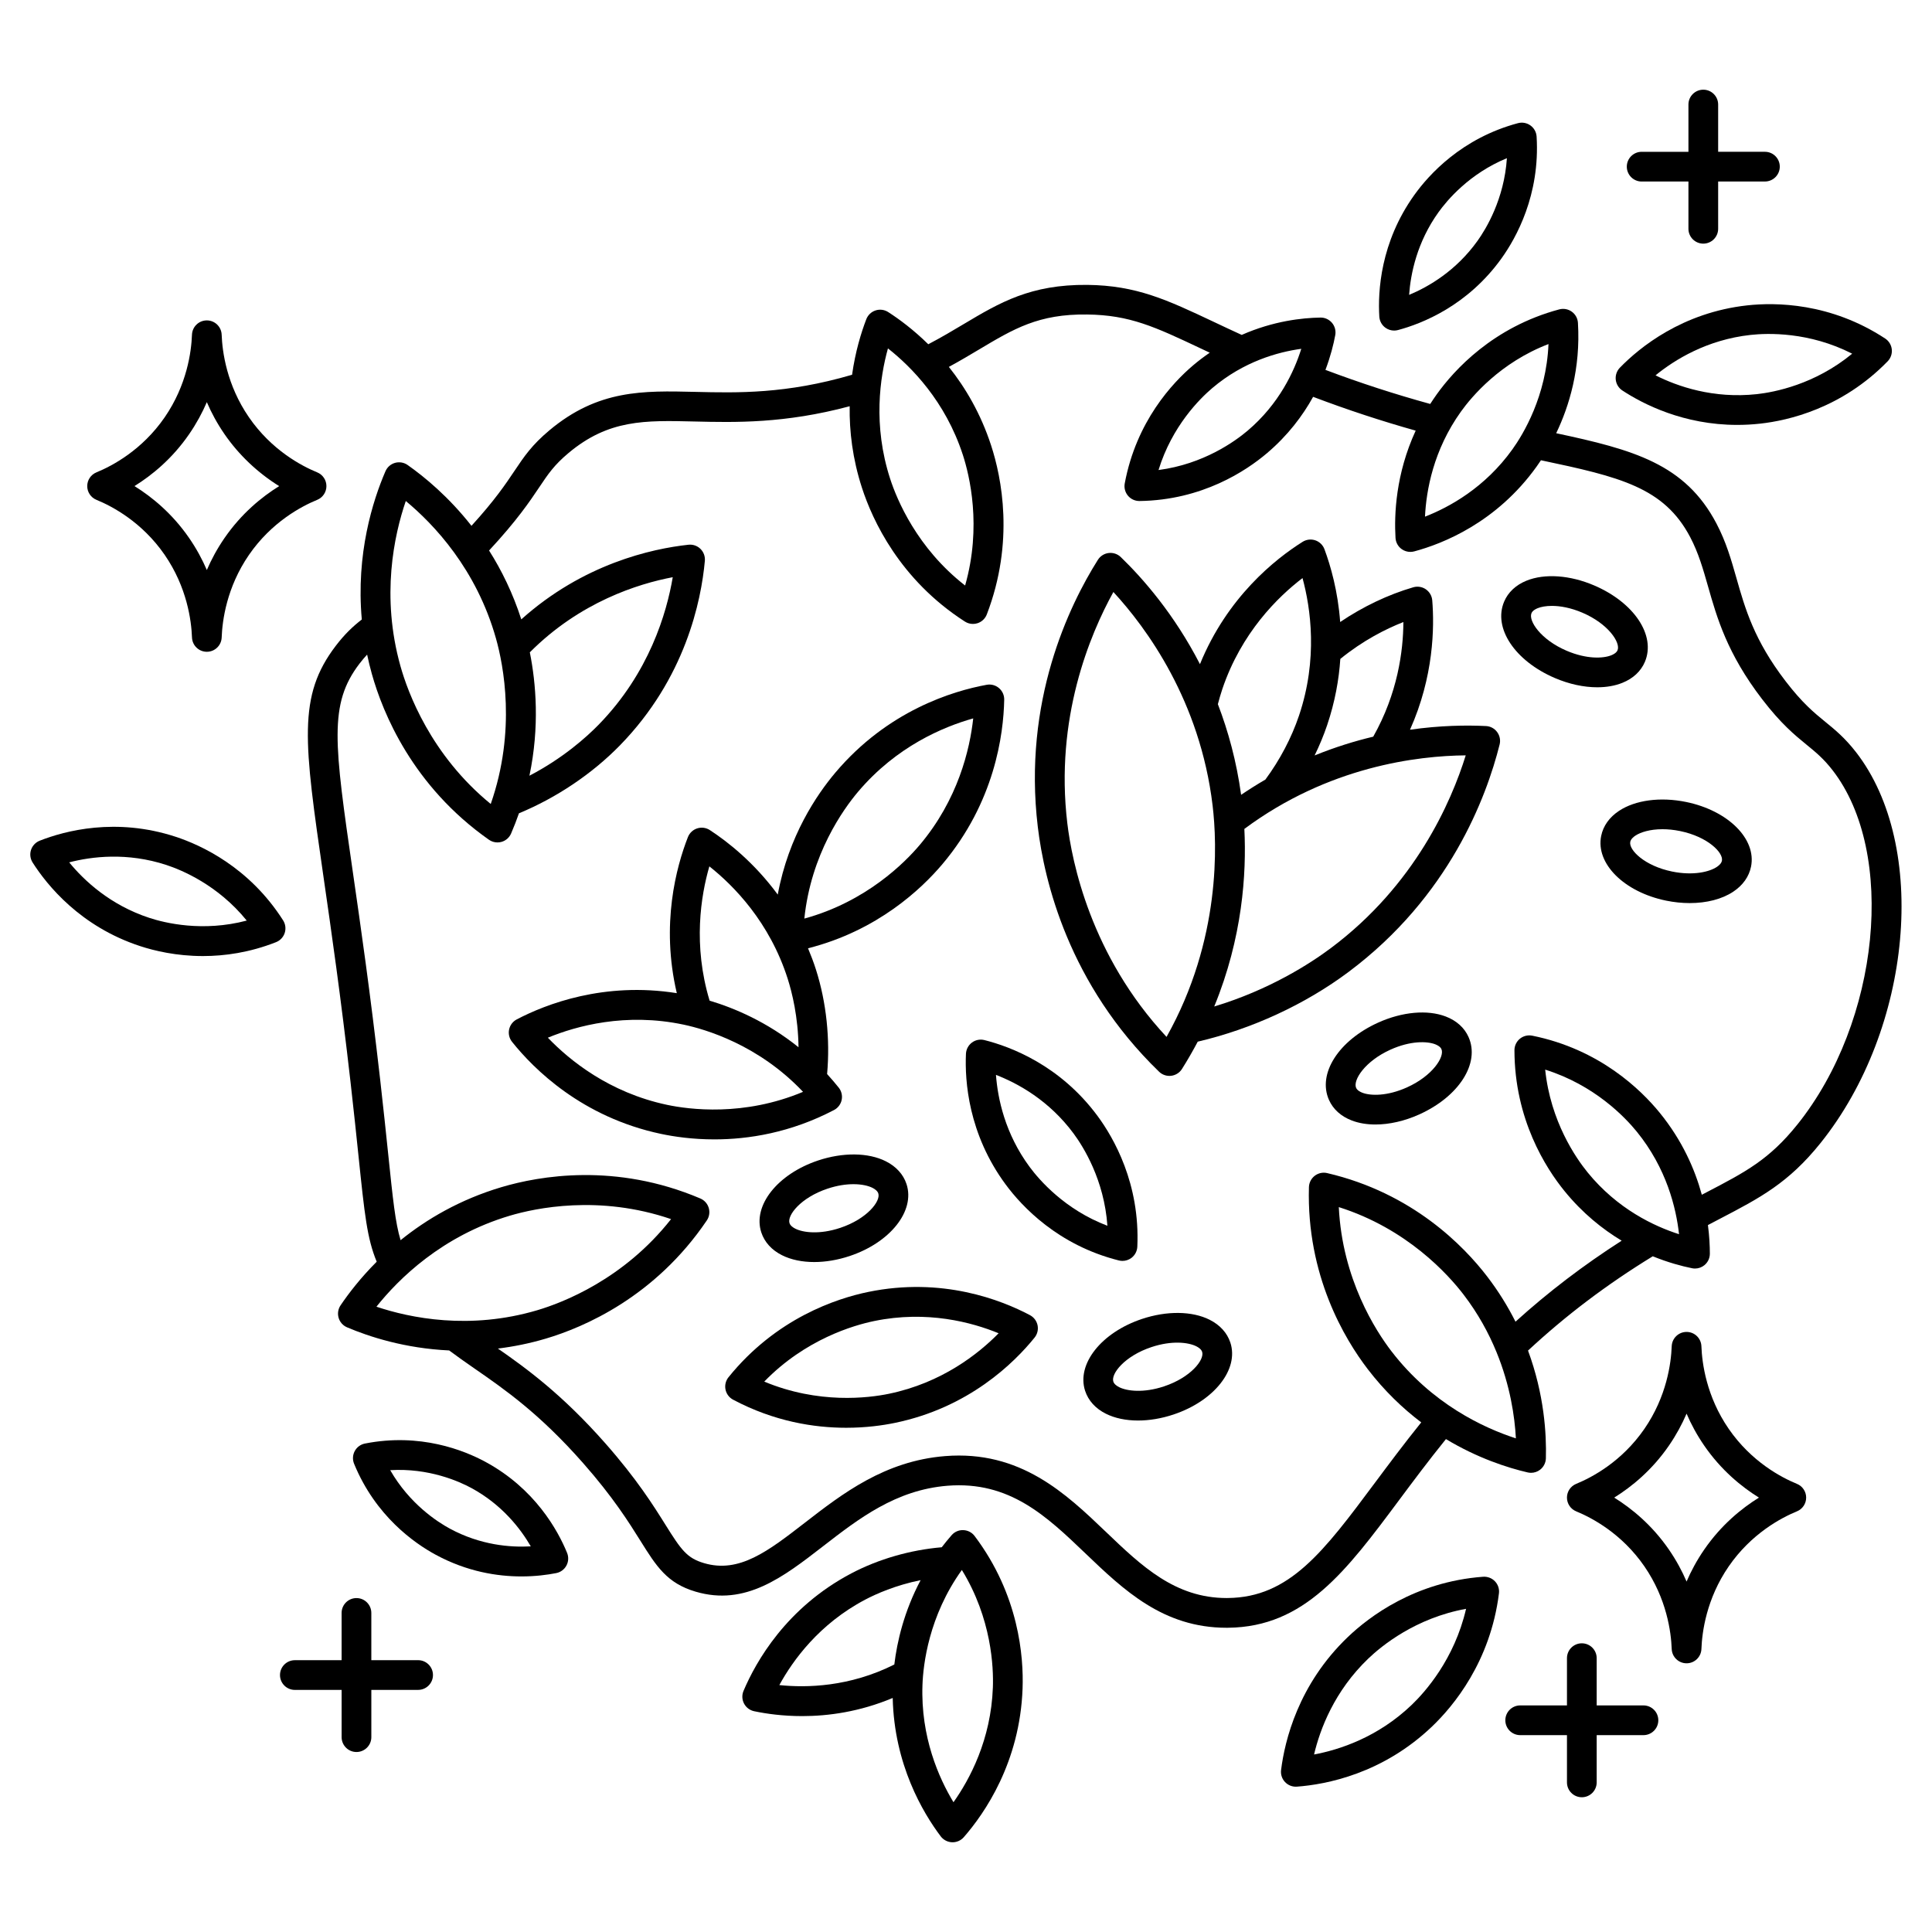 <?xml version="1.0" encoding="UTF-8"?>
<!-- Uploaded to: ICON Repo, www.iconrepo.com, Generator: ICON Repo Mixer Tools -->
<svg fill="#000000" width="800px" height="800px" version="1.1" viewBox="144 144 512 512" xmlns="http://www.w3.org/2000/svg">
 <g>
  <path d="m635.83 343.29c-2.938-3.777-5.547-5.906-8.07-7.965-2.996-2.445-6.09-4.973-10.578-10.824-8.332-10.863-10.703-19.199-12.996-27.258-1.406-4.941-2.734-9.609-5.305-14.5-8.297-15.812-22.031-19.578-42.473-23.934 3.457-7.207 6.492-17.16 5.762-29.254-0.07-1.18-0.668-2.266-1.629-2.957-0.961-0.691-2.18-0.914-3.316-0.609-17.59 4.707-27.887 16.113-32.461 22.496-0.613 0.855-1.188 1.711-1.738 2.566-9.453-2.602-18.598-5.574-27.77-9.027 1.352-3.578 2.148-6.773 2.598-9.207 0.215-1.16-0.102-2.356-0.859-3.258-0.758-0.902-1.914-1.43-3.062-1.398-4.746 0.066-12.48 0.887-20.867 4.594-2.699-1.234-5.207-2.414-7.449-3.477-12.301-5.801-20.43-9.637-33.48-9.781-15.035-0.141-23.227 4.711-32.695 10.359-2.945 1.758-5.977 3.562-9.441 5.375-3.938-3.871-7.734-6.676-10.625-8.531-0.996-0.641-2.231-0.801-3.352-0.43-1.125 0.367-2.023 1.227-2.449 2.332-1.348 3.512-2.906 8.566-3.769 14.715-17.438 5.102-30.266 4.809-41.582 4.535-13.809-0.328-25.727-0.613-38.625 10.184-4.672 3.914-6.691 6.926-9.25 10.742-2.356 3.512-5.211 7.773-11.406 14.57-6.027-7.676-12.406-12.941-16.922-16.117-0.969-0.684-2.195-0.887-3.332-0.57-1.141 0.32-2.074 1.141-2.543 2.231-3.344 7.742-7.844 21.871-6.266 39.281-2.363 1.828-4.535 3.883-6.863 6.926-10.219 13.367-8.469 25.457-3.281 61.336 2.031 14.043 4.559 31.52 7.16 54.363 0.902 7.926 1.582 14.453 2.125 19.699 1.59 15.297 2.258 21.742 4.809 27.867-4.269 4.269-7.426 8.379-9.578 11.559-0.66 0.973-0.848 2.191-0.516 3.32s1.152 2.047 2.234 2.508c5.824 2.481 15.312 5.582 27.062 6.129 2.121 1.59 4.301 3.121 6.606 4.715 8.09 5.598 17.262 11.945 28.871 25.117 7.957 9.027 12.156 15.734 15.219 20.633 4.227 6.754 7.019 11.219 14.617 13.461 13.191 3.894 23.184-3.836 33.758-12.023 9.496-7.352 19.32-14.953 32.988-16.047 16.453-1.297 26.223 8.043 36.574 17.949 10.117 9.68 20.574 19.688 37.379 19.688 0.141 0 0.281 0 0.422-0.004 20.262-0.203 31.297-15.02 45.27-33.777 3.703-4.969 7.832-10.512 12.449-16.219 8.418 5.066 16.344 7.598 21.66 8.836 0.297 0.066 0.594 0.102 0.891 0.102 0.863 0 1.707-0.285 2.402-0.82 0.934-0.723 1.496-1.824 1.531-3.008 0.184-6.488-0.445-16.965-4.731-28.566 10.039-9.332 20.891-17.535 33.059-24.988 4.051 1.648 7.68 2.617 10.414 3.168 0.258 0.051 0.52 0.078 0.777 0.078 0.902 0 1.785-0.309 2.496-0.891 0.914-0.75 1.441-1.867 1.441-3.051-0.004-2.062-0.125-4.644-0.512-7.578 1.113-0.586 2.199-1.152 3.234-1.695 10.523-5.488 18.125-9.453 26.613-20.047 24.328-30.336 28.707-78.766 9.371-103.62zm-104.66-90.219c2.844-3.965 10.398-12.984 23.195-17.891-0.578 13.828-6.707 23.918-9.555 27.891-7.301 10.195-16.762 15.355-23.172 17.852 0.328-6.922 2.207-17.625 9.531-27.852zm-56.539 5.066c-3.297 2.793-11.656 8.859-23.609 10.426 3.578-11.645 10.957-18.926 14.258-21.727 8.344-7.074 17.434-9.559 23.574-10.395-1.867 5.961-5.852 14.598-14.223 21.695zm-75.473 6.387c1.77 5.438 5.07 18.988 0.609 34.645-12.777-9.938-18.082-22.805-19.852-28.238-4.637-14.23-2.719-26.98-0.598-34.602 6.188 4.871 15.211 13.984 19.84 28.195zm-147.62 12.25c7.363 6.094 18.727 18.004 23.918 36.496 1.941 6.914 5.41 24.297-1.406 43.793-15.914-13-21.988-29.625-23.926-36.535-5.195-18.512-1.691-34.676 1.414-43.754zm32.871 40.102c13.262-13.316 28.633-18.16 37.875-19.91-1.598 9.461-6.231 25.355-19.633 39.082-3.238 3.316-9.449 8.887-18.348 13.527 2.731-13.02 1.738-24.539 0.105-32.699zm-5.273 149.29c6.723-1.996 23.625-5.617 42.703 0.914-12.527 15.934-28.691 22.133-35.418 24.133-17.98 5.34-33.766 2.059-42.664-0.922 5.875-7.375 17.383-18.781 35.379-24.125zm233.57 35.879c-4.051-5.285-12.992-19.012-13.91-38.148 18.098 5.723 29.004 17.887 33.051 23.168 3.875 5.055 6.684 10.238 8.727 15.223 0.004 0.012 0.012 0.023 0.016 0.039 3.633 8.863 4.828 17.098 5.137 22.855-8.512-2.754-22.262-9.105-33.02-23.137zm52.031-47.34c-3.086-3.789-9.824-13.48-11.25-27.242 13.074 4.094 21.172 12.625 24.25 16.406 7.938 9.746 10.469 20.316 11.223 27.207-6.547-2.09-16.305-6.648-24.223-16.371zm55.59-12.703c-7.457 9.305-13.727 12.574-24.113 17.988-0.395 0.203-0.809 0.426-1.215 0.633-1.84-6.754-5.184-14.395-11.156-21.727-4.957-6.086-15.934-16.832-33.785-20.43-1.152-0.23-2.359 0.066-3.273 0.812-0.914 0.75-1.445 1.867-1.441 3.051 0.023 18.324 8.336 31.262 13.289 37.344 4.758 5.844 10.031 10.059 15.125 13.125-10.16 6.516-19.445 13.598-28.137 21.465-2-3.981-4.469-8.016-7.523-12-6.106-7.961-19.727-22.105-42.391-27.379-1.148-0.27-2.359-0.004-3.297 0.719-0.934 0.723-1.496 1.824-1.531 3.008-0.656 23.418 9.48 40.262 15.578 48.219 4.445 5.801 9.309 10.43 14.184 14.121-4.539 5.633-8.582 11.059-12.219 15.938-13.656 18.332-22.676 30.445-39.035 30.605-0.109 0-0.219 0.004-0.328 0.004-13.66 0-22.547-8.504-31.953-17.504-10.633-10.172-22.691-21.699-42.645-20.109-16.008 1.277-27.258 9.984-37.18 17.668-9.711 7.516-17.375 13.457-26.711 10.695-4.516-1.332-6.039-3.484-10.168-10.086-3.207-5.129-7.602-12.152-15.984-21.664-11.332-12.855-20.75-19.742-28.465-25.113 4.082-0.5 8.328-1.34 12.711-2.641 10.035-2.981 28.922-11.012 42.645-31.309 0.66-0.973 0.848-2.191 0.516-3.316-0.332-1.129-1.152-2.047-2.234-2.508-22.457-9.559-42.656-5.984-52.691-3.004-11.066 3.289-19.891 8.527-26.742 14.059-1.395-4.629-2.023-10.672-3.301-22.992-0.547-5.262-1.227-11.812-2.133-19.777-2.617-22.961-5.152-40.504-7.191-54.598-4.965-34.332-6.465-44.691 1.742-55.43 0.688-0.898 1.352-1.676 2.016-2.387 0.359 1.699 0.773 3.414 1.262 5.156 2.887 10.281 10.754 29.664 31.016 43.906 0.672 0.473 1.461 0.715 2.266 0.715 0.359 0 0.719-0.051 1.07-0.148 1.141-0.32 2.074-1.141 2.543-2.231 0.777-1.797 1.461-3.578 2.078-5.344 9.953-4.117 19.402-10.465 26.77-18.012 17.324-17.75 21.531-38.25 22.496-48.891 0.105-1.176-0.32-2.336-1.16-3.164-0.84-0.828-2.008-1.23-3.184-1.105-9.773 1.062-27.902 5.078-44.301 19.781-2.246-6.969-5.234-13.035-8.539-18.25 7.406-7.981 10.785-13.008 13.293-16.754 2.379-3.551 3.953-5.898 7.766-9.09 10.621-8.891 20.164-8.664 33.383-8.348 10.727 0.258 23.914 0.57 41.121-4.043-0.102 6.547 0.738 13.891 3.277 21.684 2.75 8.438 9.945 24.254 27.262 35.383 0.641 0.414 1.383 0.625 2.129 0.625 0.414 0 0.824-0.062 1.227-0.195 1.125-0.367 2.023-1.227 2.449-2.332 7.398-19.293 3.894-36.328 1.145-44.762-2.769-8.508-6.859-15.379-11.203-20.828 2.957-1.605 5.613-3.188 8.043-4.637 9.141-5.453 15.742-9.418 28.574-9.25 11.336 0.125 18.039 3.289 30.207 9.031 0.742 0.352 1.52 0.715 2.312 1.09-1.469 1.008-2.938 2.106-4.387 3.336-5.461 4.629-15.078 14.859-18.141 31.316-0.215 1.16 0.102 2.356 0.859 3.258 0.746 0.887 1.852 1.398 3.012 1.398h0.055c16.637-0.227 28.289-8.031 33.754-12.664 5.57-4.723 9.488-9.957 12.242-14.945 8.992 3.406 17.949 6.359 27.18 8.957-5.305 11.52-5.715 22.289-5.344 28.438 0.07 1.18 0.668 2.266 1.629 2.957 0.676 0.488 1.484 0.742 2.301 0.742 0.34 0 0.684-0.043 1.016-0.133 7.551-2.019 21.809-7.629 32.457-22.496 0.363-0.504 0.746-1.07 1.141-1.66 20.941 4.414 32.629 7.184 39.566 20.406 2.191 4.172 3.41 8.457 4.703 12.996 2.379 8.359 5.078 17.836 14.324 29.891 5.043 6.578 8.656 9.527 11.844 12.133 2.383 1.945 4.441 3.629 6.832 6.703 16.988 21.871 12.559 66.617-9.305 93.898z"/>
  <path d="m537.79 336.41c-5.156-0.254-12.102-0.172-20.125 0.973 6.305-14.078 6.481-27.152 5.894-34.289-0.098-1.18-0.719-2.25-1.691-2.922-0.973-0.672-2.199-0.867-3.332-0.539-6.703 1.953-13.371 5.148-19.375 9.207-0.605-8.199-2.535-14.898-4.168-19.293-0.414-1.109-1.305-1.977-2.426-2.356s-2.356-0.234-3.359 0.395c-7.246 4.551-19.941 14.617-27.207 32.422-6.809-13.238-15.121-22.711-20.984-28.379-0.852-0.824-2.027-1.215-3.207-1.078-1.176 0.145-2.227 0.805-2.859 1.809-7.652 12.141-19.902 37.477-15.926 70.746 1.707 14.281 8.156 41.707 32.145 64.914 0.738 0.715 1.723 1.105 2.738 1.105 0.156 0 0.312-0.012 0.469-0.027 1.176-0.145 2.227-0.805 2.859-1.809 1.523-2.418 2.906-4.832 4.18-7.238 14.305-3.34 28.426-9.852 39.949-18.461 26.719-19.961 36.562-46.344 40.051-60.289 0.285-1.145 0.043-2.356-0.66-3.301-0.695-0.953-1.785-1.535-2.965-1.59zm-29.871 2.816c-4.957 1.18-10.176 2.797-15.531 4.977 1.289-2.641 2.41-5.336 3.324-8.047 2.078-6.16 3.121-12.059 3.488-17.535 6.019-4.906 12.09-7.961 16.711-9.773-0.035 7.707-1.523 18.918-7.992 30.379zm-40-12.59c5.047-14.969 14.734-24.453 21.262-29.441 2.164 7.969 4.125 21.453-0.93 36.445-1.992 5.91-5.074 11.75-8.914 16.957-2.141 1.238-4.285 2.59-6.43 4.039-1.215-8.852-3.406-16.859-6.16-24.023 0.359-1.352 0.734-2.672 1.172-3.977zm-14.773 92.152c-20.133-21.574-25.09-46.523-26.297-56.621-3.324-27.82 5.969-50 12.211-61.281 8.719 9.461 22.969 28.773 26.293 56.59 1.207 10.102 2.273 35.527-12.207 61.312zm43.512-23.508c-5.504 4.109-16.238 11.027-30.875 15.453 7.481-18.207 8.582-35.195 7.984-47.059 22.281-16.566 45.906-19.383 58.668-19.496-3.824 12.305-13.41 34.395-35.777 51.102z"/>
  <path d="m367.05 435.5c0.242-1.148-0.043-2.348-0.777-3.266-1.008-1.262-2.039-2.457-3.082-3.598 0.828-9.262-0.188-18.996-2.938-27.633-0.633-1.992-1.355-3.871-2.117-5.699 18.414-4.664 30.09-15.762 35.602-22.289 13.852-16.402 16.211-34.352 16.387-43.594 0.023-1.18-0.484-2.309-1.387-3.074-0.898-0.766-2.098-1.086-3.258-0.871-9.031 1.652-26.254 6.875-40.109 23.285-4.844 5.738-12.402 16.773-15.258 32.316-6.25-8.504-13.281-14.02-17.996-17.094-0.992-0.648-2.227-0.812-3.352-0.453-1.129 0.363-2.031 1.211-2.465 2.316-3.07 7.856-7.227 23.133-2.941 41.352-19.32-3.078-34.723 2.926-42.414 6.953-1.043 0.547-1.785 1.527-2.027 2.676s0.043 2.348 0.777 3.266c5.75 7.207 18.523 19.957 39.453 24.395 3.516 0.746 8.398 1.461 14.176 1.461 8.988 0 20.145-1.734 31.695-7.777 1.043-0.543 1.785-1.523 2.031-2.672zm4.332-81.656c10.168-12.043 22.645-17.25 30.531-19.461-0.898 8.207-4.004 21.488-14.195 33.559-3.867 4.578-14.137 15.008-30.559 19.492 1.766-17.098 10.352-29.004 14.223-33.59zm-39.395 19.75c6.441 5.102 15.969 14.746 20.766 29.801 1.145 3.598 2.762 10.07 2.863 18.133-8.375-6.734-16.984-10.379-23.562-12.344-4.449-14.727-2.32-27.816-0.066-35.59zm-11.207 63.199c-15.391-3.262-25.906-11.859-31.59-17.793 7.57-3.121 20.617-6.715 35.996-3.457 5.844 1.238 19.863 5.359 31.629 17.805-15.727 6.598-30.195 4.68-36.035 3.445z"/>
  <path d="m152.22 369.24c-0.363 1.117-0.207 2.34 0.422 3.332 3.856 6.051 12.684 16.984 28.504 22.16 3.738 1.227 9.57 2.633 16.645 2.633 5.781 0 12.391-0.938 19.359-3.68 1.094-0.43 1.938-1.328 2.301-2.445 0.363-1.117 0.207-2.34-0.422-3.332-8.98-14.102-21.715-19.938-28.504-22.164-15.824-5.18-29.352-1.566-36.004 1.051-1.09 0.43-1.938 1.328-2.301 2.445zm35.859 3.984c4.102 1.344 13.656 5.301 21.309 14.738-11.676 3.09-21.695 0.633-25.789-0.707-10.406-3.406-17.316-9.902-21.262-14.719 5.996-1.555 15.355-2.711 25.742 0.688z"/>
  <path d="m401.57 420.29c-0.949 0.707-1.527 1.801-1.582 2.981-0.324 7.18 0.613 21.23 10.547 34.66 4.266 5.769 13.832 16.051 29.977 20.105 0.316 0.078 0.637 0.117 0.957 0.117 0.84 0 1.664-0.27 2.352-0.777 0.949-0.707 1.527-1.801 1.582-2.981 0.754-16.727-6.285-28.895-10.547-34.66-9.941-13.441-23.047-18.363-29.977-20.102-1.145-0.289-2.359-0.051-3.309 0.656zm26.953 24.121c2.578 3.488 8.105 12.277 8.949 24.43-11.277-4.285-18.035-12.113-20.609-15.594-6.535-8.836-8.457-18.152-8.922-24.391 5.789 2.234 14.066 6.746 20.582 15.555z"/>
  <path d="m572.19 244.62c0.129 1.168 0.77 2.219 1.754 2.863 5.481 3.598 16.215 9.121 30.441 9.121 1.965 0 3.992-0.105 6.086-0.336 7.402-0.812 21.629-4.039 33.777-16.516 0.82-0.84 1.219-2.008 1.094-3.176-0.129-1.168-0.77-2.219-1.754-2.863-14.535-9.543-29.129-9.602-36.527-8.789-17.242 1.895-28.566 11.16-33.777 16.516-0.82 0.848-1.219 2.012-1.094 3.18zm35.734-11.863c4.531-0.496 15.48-0.863 26.922 4.973-9.926 8.195-20.703 10.219-25.238 10.719-11.57 1.266-21.059-2.051-26.875-4.981 5.055-4.125 13.613-9.438 25.191-10.711z"/>
  <path d="m511.16 230.86c0.676 0.488 1.484 0.742 2.301 0.742 0.34 0 0.68-0.043 1.016-0.133 6.391-1.707 18.453-6.453 27.465-19.035 3.863-5.398 10.211-16.762 9.277-32.23-0.07-1.18-0.668-2.266-1.629-2.957-0.957-0.691-2.18-0.914-3.316-0.609-14.887 3.981-23.598 13.633-27.465 19.035-9.004 12.57-9.676 25.59-9.277 32.23 0.07 1.18 0.668 2.266 1.629 2.957zm14.047-30.605c2.266-3.164 8.18-10.238 18.137-14.336-0.719 10.852-5.531 18.758-7.805 21.93-5.656 7.898-12.887 12.121-18.109 14.297 0.406-5.688 2.102-13.965 7.777-21.891z"/>
  <path d="m416.95 492.53c-7.598-4.031-23.27-10.188-42.867-6.152-8.41 1.734-24.402 6.973-37.023 22.605-0.738 0.914-1.027 2.109-0.793 3.262 0.234 1.152 0.973 2.137 2.012 2.688 10.934 5.801 21.504 7.441 29.977 7.441 5.238 0 9.676-0.629 12.895-1.293 19.594-4.039 31.605-15.895 37.023-22.605 0.738-0.914 1.027-2.109 0.793-3.262-0.238-1.148-0.977-2.133-2.016-2.684zm-37.395 20.84c-5.371 1.109-18.617 2.785-33.02-3.231 10.91-11.25 23.758-14.945 29.133-16.051 14.016-2.891 25.922 0.344 32.977 3.242-5.356 5.453-15.055 13.148-29.09 16.039z"/>
  <path d="m399.29 549.5c-1.199-0.055-2.328 0.449-3.106 1.344-0.926 1.059-1.789 2.125-2.613 3.195-8.309 0.707-16.746 3.125-23.953 6.918-17.238 9.078-25.301 23.41-28.578 31.148-0.461 1.086-0.41 2.316 0.137 3.359 0.547 1.043 1.531 1.785 2.684 2.027 3.164 0.664 7.547 1.293 12.727 1.293 6.902 0 15.23-1.133 23.988-4.805 0.395 17.629 8.004 30.414 12.723 36.672 0.715 0.945 1.816 1.523 3 1.566 0.047 0.004 0.098 0.004 0.145 0.004 1.133 0 2.215-0.488 2.965-1.344 5.516-6.309 14.875-19.816 15.582-39.387 0.305-8.402-0.941-24.824-12.699-40.422-0.711-0.953-1.812-1.527-3-1.57zm-48.758 41.066c3.57-6.527 10.543-16.211 22.758-22.645 2.871-1.512 8.012-3.812 14.684-5.164-4.394 8.293-6.242 16.289-6.969 22.355-11.863 5.965-23.301 6.203-30.473 5.453zm56.59 0.633c-0.5 13.84-6.133 24.34-10.438 30.41-3.856-6.371-8.719-17.254-8.219-31.098 0.191-5.332 1.637-18.203 10.438-30.453 7.902 12.867 8.414 25.809 8.219 31.141z"/>
  <path d="m501.18 577.84c-13.125 12.559-16.711 27.465-17.68 35.23-0.148 1.172 0.238 2.348 1.055 3.199 0.746 0.785 1.777 1.223 2.852 1.223 0.098 0 0.195-0.004 0.293-0.012 7.754-0.574 22.727-3.418 35.855-15.984 5.633-5.391 15.422-17.133 17.68-35.23 0.148-1.172-0.238-2.348-1.055-3.199-0.812-0.855-1.969-1.289-3.144-1.211-18.062 1.34-30.219 10.59-35.855 15.984zm16.93 17.973c-8.984 8.598-19.152 11.891-25.871 13.145 1.586-6.703 5.375-16.805 14.383-25.426 3.5-3.348 12.52-10.754 25.902-13.176-3.09 13.391-10.91 22.105-14.414 25.457z"/>
  <path d="m187.64 291.04c5.918 8.59 7.074 17.402 7.238 21.895 0.078 2.117 1.816 3.793 3.934 3.793s3.856-1.676 3.934-3.793c0.164-4.488 1.32-13.305 7.238-21.895 5.992-8.695 13.898-12.867 18.078-14.578 1.477-0.605 2.441-2.043 2.441-3.641 0-1.598-0.965-3.035-2.441-3.641-4.18-1.715-12.09-5.887-18.082-14.582-5.918-8.59-7.074-17.402-7.238-21.895-0.078-2.117-1.816-3.793-3.934-3.793-2.117 0-3.856 1.676-3.934 3.793-0.164 4.488-1.32 13.305-7.238 21.895-5.992 8.695-13.898 12.867-18.078 14.582-1.48 0.605-2.441 2.043-2.441 3.641 0 1.598 0.965 3.035 2.445 3.641 4.176 1.711 12.082 5.883 18.078 14.578zm6.481-31.977c1.965-2.852 3.5-5.711 4.691-8.492 1.191 2.781 2.727 5.641 4.691 8.492 3.789 5.496 8.785 10.223 14.477 13.762-4.617 2.867-9.996 7.25-14.477 13.75-1.965 2.852-3.5 5.711-4.691 8.492-1.191-2.781-2.727-5.641-4.691-8.492-4.484-6.504-9.863-10.887-14.484-13.758 4.625-2.867 10.004-7.25 14.484-13.754z"/>
  <path d="m590.96 584.79c2.117 0 3.856-1.676 3.934-3.793 0.164-4.488 1.32-13.305 7.238-21.895 5.992-8.695 13.898-12.867 18.078-14.582 1.48-0.605 2.441-2.043 2.441-3.641s-0.965-3.035-2.445-3.641c-4.18-1.711-12.086-5.883-18.078-14.578-5.918-8.59-7.074-17.402-7.238-21.895-0.078-2.117-1.816-3.793-3.934-3.793-2.117 0-3.856 1.676-3.934 3.793-0.164 4.488-1.32 13.305-7.238 21.895-5.996 8.699-13.902 12.867-18.078 14.578-1.48 0.605-2.445 2.043-2.445 3.641s0.965 3.035 2.441 3.641c4.18 1.715 12.09 5.887 18.082 14.582 5.918 8.59 7.074 17.402 7.238 21.895 0.082 2.117 1.82 3.793 3.938 3.793zm-19.176-43.91c4.621-2.871 10.004-7.254 14.484-13.758 1.965-2.852 3.5-5.711 4.691-8.492 1.191 2.781 2.727 5.641 4.691 8.492 4.484 6.504 9.863 10.887 14.484 13.758-4.621 2.871-10.004 7.254-14.484 13.754-1.965 2.852-3.5 5.711-4.691 8.492-1.191-2.781-2.727-5.641-4.691-8.492-4.481-6.5-9.863-10.883-14.484-13.754z"/>
  <path d="m595.39 167.77c-2.172 0-3.938 1.762-3.938 3.938v12.523h-12.395c-2.172 0-3.938 1.762-3.938 3.938 0 2.172 1.762 3.938 3.938 3.938h12.395v12.523c0 2.172 1.762 3.938 3.938 3.938 2.172 0 3.938-1.762 3.938-3.938v-12.527h12.395c2.172 0 3.938-1.762 3.938-3.938 0-2.172-1.762-3.938-3.938-3.938h-12.395v-12.52c0-2.176-1.762-3.938-3.938-3.938z"/>
  <path d="m238.47 608.3c2.172 0 3.938-1.762 3.938-3.938v-12.523h12.395c2.172 0 3.938-1.762 3.938-3.938 0-2.172-1.762-3.938-3.938-3.938l-12.398 0.004v-12.523c0-2.172-1.762-3.938-3.938-3.938-2.172 0-3.938 1.762-3.938 3.938v12.523h-12.391c-2.172 0-3.938 1.762-3.938 3.938 0 2.172 1.762 3.938 3.938 3.938h12.395v12.523c0 2.172 1.762 3.934 3.938 3.934z"/>
  <path d="m282.19 561.77c3.731 0 6.894-0.426 9.215-0.883 1.156-0.227 2.148-0.961 2.703-1.996 0.559-1.035 0.621-2.269 0.176-3.359-2.445-5.961-8.508-17.016-21.637-24.121-5.641-3.055-17.293-7.742-31.934-4.856-1.156 0.227-2.148 0.961-2.703 1.996-0.559 1.039-0.621 2.269-0.176 3.356 5.691 13.879 16 21.07 21.637 24.121 8.293 4.492 16.332 5.742 22.719 5.742zm-34.781-28.16c10.234-0.609 18.227 2.953 21.488 4.719 8.117 4.394 13.02 10.738 15.766 15.473-5.426 0.309-13.352-0.316-21.449-4.699-3.266-1.766-10.656-6.516-15.805-15.492z"/>
  <path d="m563.2 620.29c2.172 0 3.938-1.762 3.938-3.938v-12.523h12.395c2.172 0 3.938-1.762 3.938-3.938 0-2.172-1.762-3.938-3.938-3.938h-12.395v-12.523c0-2.172-1.762-3.938-3.938-3.938-2.172 0-3.938 1.762-3.938 3.938v12.523h-12.395c-2.172 0-3.938 1.762-3.938 3.938 0 2.172 1.762 3.938 3.938 3.938h12.395v12.523c0 2.176 1.762 3.938 3.938 3.938z"/>
  <path d="m590.83 356.53c-6.793-1.391-13.441-0.512-17.773 2.356-2.562 1.695-4.199 3.996-4.734 6.66-1.477 7.324 6.082 14.848 17.211 17.133 2.125 0.434 4.234 0.648 6.262 0.648 4.461 0 8.535-1.031 11.512-3.004 2.562-1.695 4.199-3.996 4.734-6.66 1.48-7.324-6.082-14.852-17.211-17.133zm9.496 15.574c-0.145 0.715-0.82 1.293-1.367 1.652-1.934 1.281-6.195 2.363-11.848 1.207-7.309-1.5-11.508-5.727-11.074-7.863 0.145-0.715 0.82-1.293 1.363-1.652 1.355-0.898 3.856-1.699 7.176-1.699 1.414 0 2.984 0.145 4.672 0.492 7.312 1.5 11.508 5.727 11.078 7.863z"/>
  <path d="m527.13 413.38c-4.852-1.852-11.531-1.25-17.871 1.609-10.531 4.75-16.148 13.562-13.07 20.496 1.102 2.481 3.195 4.367 6.059 5.461 1.859 0.711 3.988 1.059 6.262 1.059 3.66 0 7.699-0.906 11.609-2.668 10.531-4.75 16.148-13.562 13.07-20.496-1.098-2.481-3.195-4.367-6.059-5.461zm-10.246 18.781c-5.269 2.375-9.664 2.258-11.828 1.43-0.602-0.23-1.379-0.641-1.672-1.301-0.883-1.992 2.297-7.051 9.113-10.125 5.269-2.379 9.664-2.254 11.828-1.43 0.602 0.23 1.379 0.641 1.672 1.301 0.883 1.992-2.297 7.047-9.113 10.125z"/>
  <path d="m464.57 493.75c-4.641-2.332-11.344-2.414-17.934-0.215-10.777 3.594-17.395 11.969-15.066 19.062 0.848 2.578 2.746 4.672 5.484 6.047 2.398 1.203 5.34 1.809 8.539 1.809 2.996 0 6.211-0.531 9.398-1.594 10.777-3.594 17.395-11.969 15.066-19.062-0.852-2.574-2.746-4.668-5.488-6.047zm-12.07 17.645c-5.477 1.824-9.84 1.258-11.91 0.219-0.578-0.293-1.316-0.781-1.543-1.473-0.68-2.074 2.992-6.777 10.078-9.141 5.477-1.828 9.84-1.258 11.91-0.219 0.578 0.289 1.316 0.781 1.543 1.469 0.68 2.078-2.992 6.781-10.078 9.145z"/>
  <path d="m378.75 451.75c-4.641-2.332-11.344-2.41-17.934-0.215-10.777 3.594-17.395 11.969-15.066 19.062 0.848 2.578 2.742 4.672 5.484 6.047 2.394 1.203 5.34 1.809 8.539 1.809 2.996 0 6.211-0.531 9.398-1.594 10.777-3.594 17.395-11.969 15.066-19.062-0.848-2.578-2.746-4.668-5.488-6.047zm-12.07 17.645c-5.481 1.828-9.84 1.258-11.91 0.219-0.578-0.289-1.316-0.781-1.539-1.469-0.68-2.074 2.992-6.777 10.074-9.137 2.574-0.859 4.906-1.188 6.867-1.188 2.207 0 3.945 0.418 5.043 0.969 0.578 0.293 1.316 0.781 1.543 1.473 0.68 2.066-2.992 6.769-10.078 9.133z"/>
  <path d="m579.92 319.38c2.945-6.992-2.84-15.691-13.461-20.238-6.391-2.738-13.082-3.207-17.898-1.266-2.844 1.148-4.902 3.074-5.957 5.574-2.945 6.992 2.84 15.691 13.461 20.238 3.789 1.621 7.68 2.449 11.223 2.449 2.438 0 4.711-0.391 6.672-1.184 2.848-1.148 4.906-3.074 5.961-5.574zm-7.254-3.059c-0.281 0.664-1.051 1.094-1.652 1.332-2.148 0.867-6.539 1.07-11.852-1.203-6.871-2.941-10.148-7.934-9.305-9.945 0.281-0.664 1.051-1.094 1.652-1.332 0.895-0.359 2.18-0.605 3.758-0.605 2.211 0 4.996 0.484 8.094 1.809 6.871 2.945 10.148 7.934 9.305 9.945z"/>
 </g>
</svg>